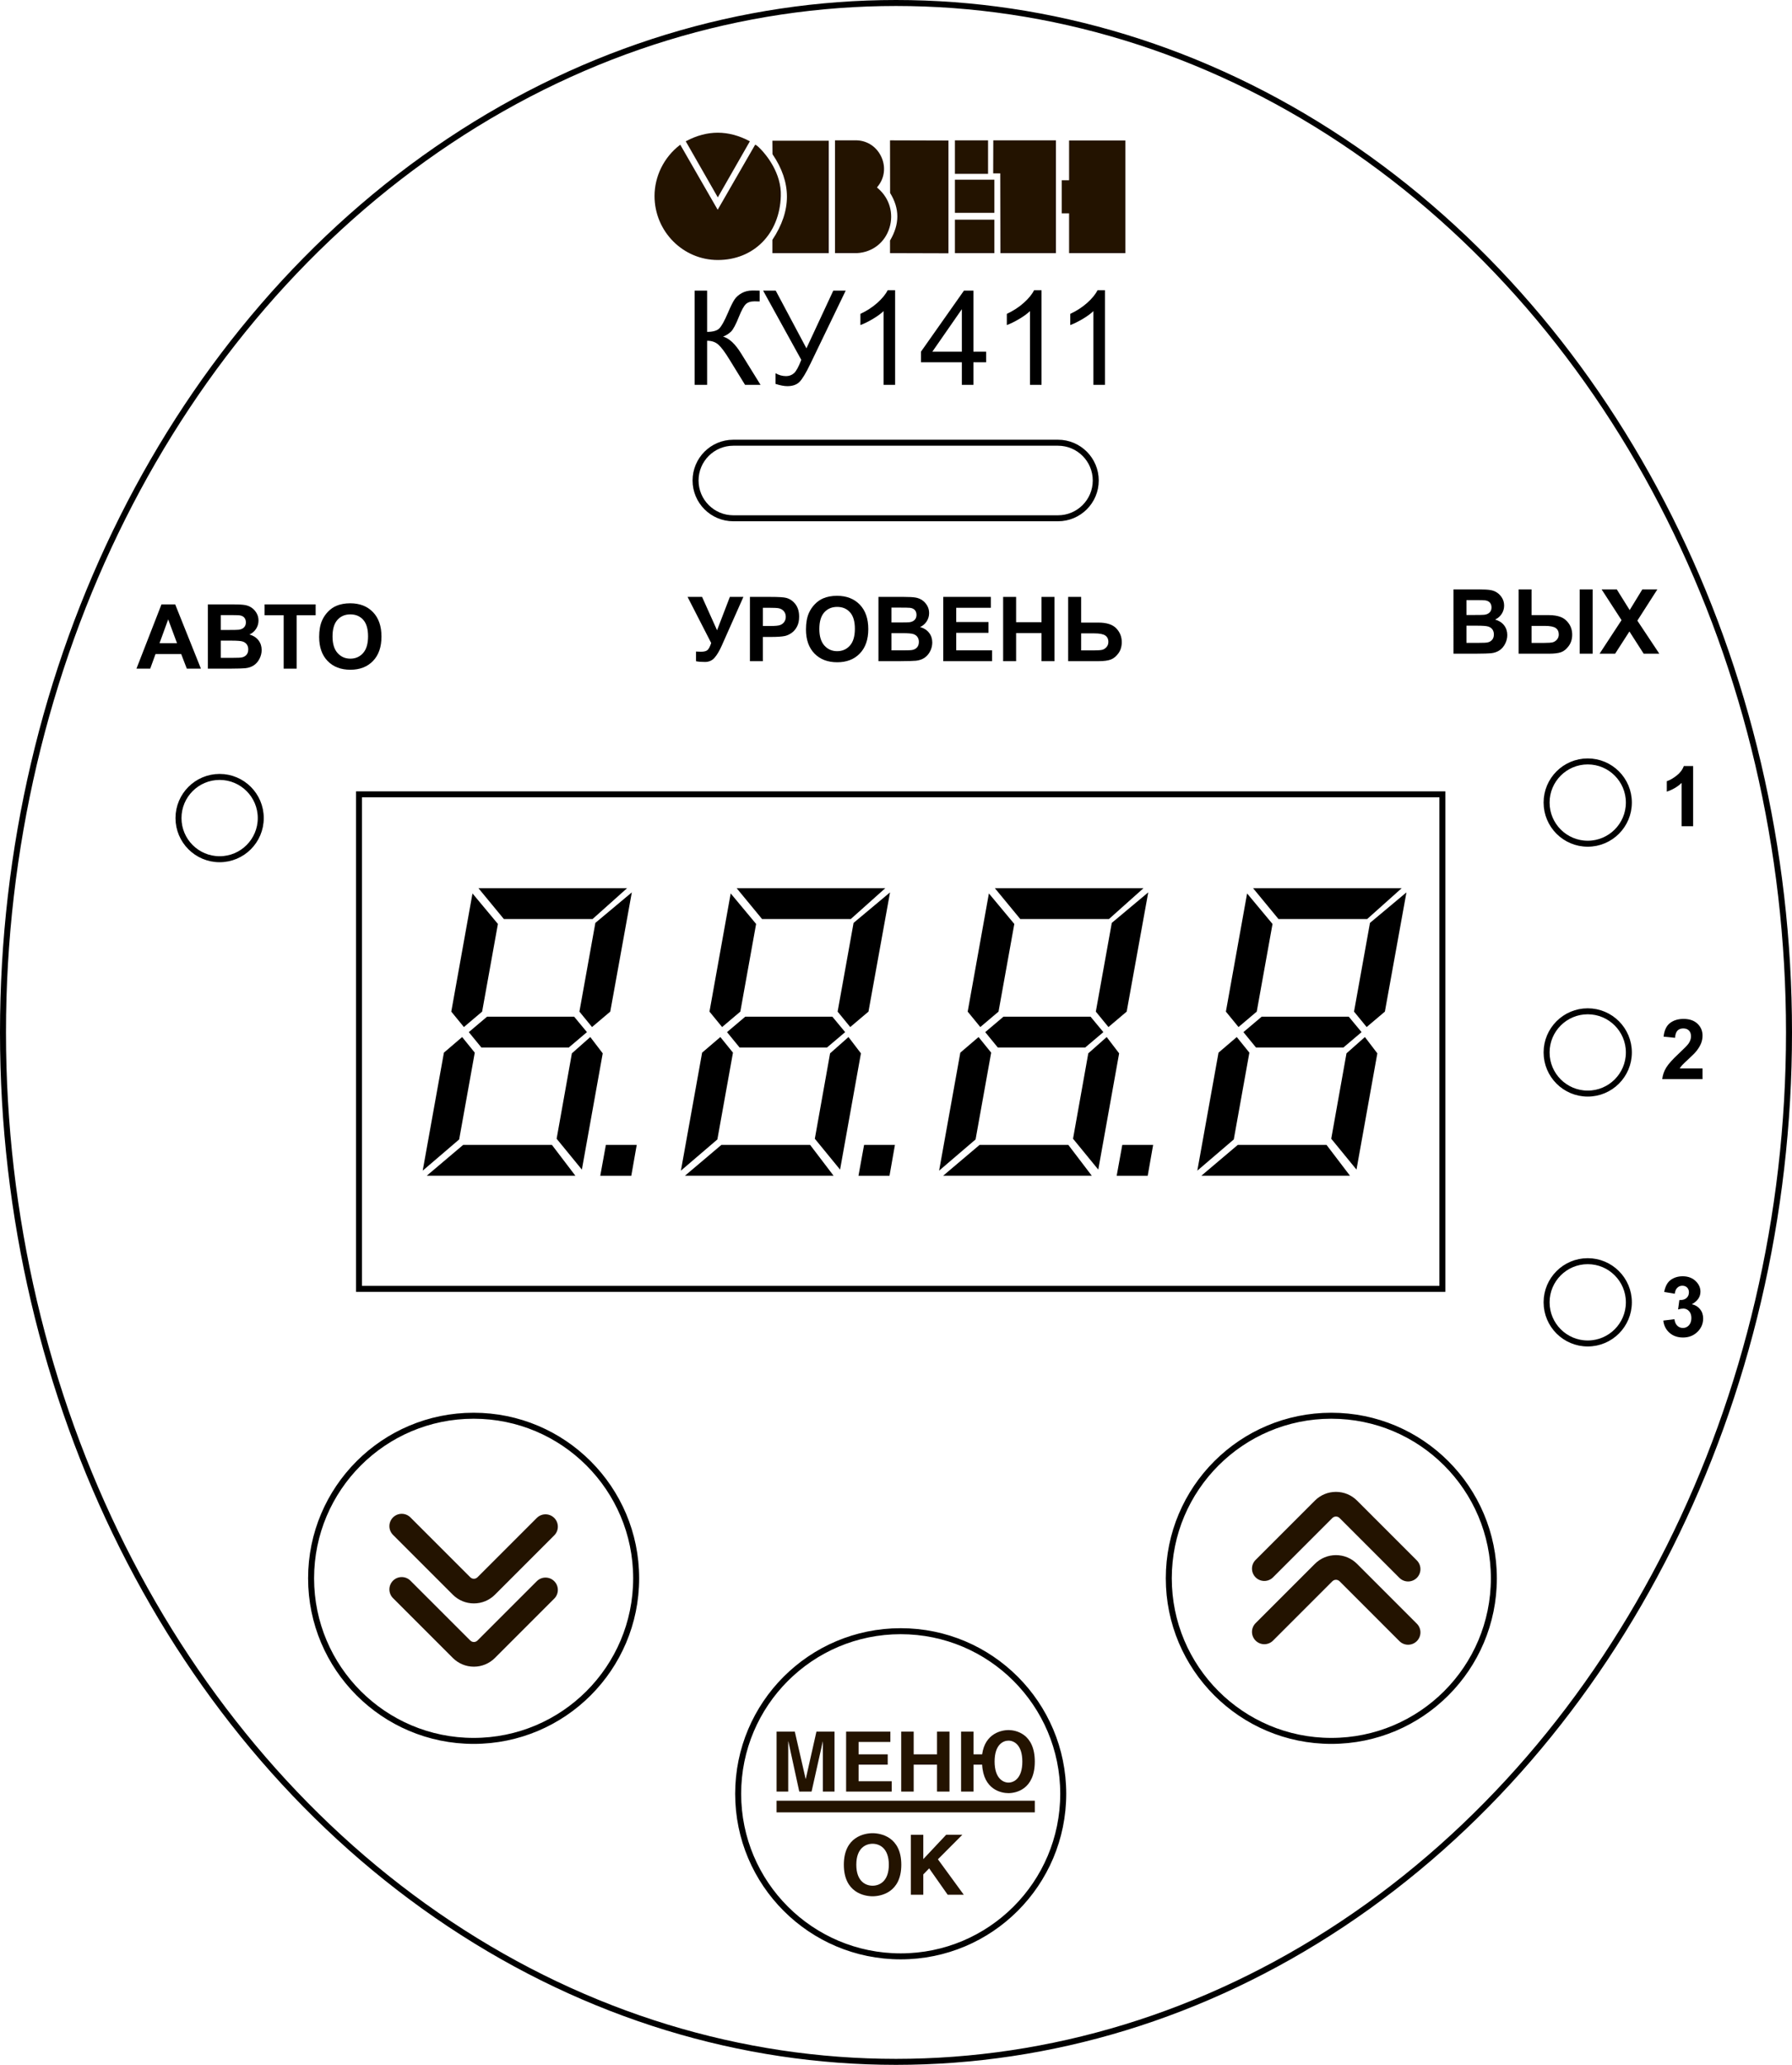 <?xml version="1.0" encoding="utf-8"?>
<!-- Generator: Adobe Illustrator 21.0.0, SVG Export Plug-In . SVG Version: 6.00 Build 0)  -->
<svg version="1.1" id="Слой_1" xmlns="http://www.w3.org/2000/svg" xmlns:xlink="http://www.w3.org/1999/xlink" x="0px" y="0px"
	 width="299.5px" height="345px" viewBox="0 0 299.5 345" style="enable-background:new 0 0 299.5 345;" xml:space="preserve">
<style type="text/css">
	.st0{fill:none;stroke:#000000;stroke-miterlimit:10;}
	.st1{fill:#231300;}
</style>
<ellipse class="st0" cx="149.75" cy="172.5" rx="149.25" ry="172"/>
<rect x="60" y="132.72" class="st0" width="181.069" height="82.625"/>
<path class="st0" d="M176.823,86.595h-54.261c-3.486,0-6.312-2.826-6.312-6.312v0c0-3.486,2.826-6.312,6.312-6.312h54.261
	c3.486,0,6.312,2.826,6.312,6.312v0C183.136,83.769,180.31,86.595,176.823,86.595z"/>
<circle class="st0" cx="79.158" cy="263.708" r="27.165"/>
<circle class="st0" cx="36.707" cy="136.686" r="6.875"/>
<circle class="st0" cx="265.36" cy="134.095" r="6.875"/>
<g>
	<path d="M114.914,99.733h2.424l2.505,5.574l2.139-5.574h2.263l-3.625,8.159c-0.396,0.884-0.798,1.557-1.208,2.018
		c-0.41,0.462-0.94,0.692-1.589,0.692c-0.64,0-1.14-0.042-1.501-0.125v-1.611c0.308,0.02,0.586,0.029,0.835,0.029
		c0.503,0,0.863-0.091,1.08-0.275c0.217-0.183,0.426-0.577,0.626-1.183L114.914,99.733z"/>
	<path d="M125.336,110.47V99.733h3.479c1.318,0,2.178,0.054,2.578,0.161c0.615,0.161,1.13,0.512,1.545,1.051
		c0.415,0.54,0.623,1.237,0.623,2.091c0,0.659-0.12,1.213-0.359,1.663s-0.543,0.802-0.912,1.059
		c-0.369,0.256-0.744,0.426-1.125,0.509c-0.518,0.103-1.267,0.154-2.249,0.154h-1.414v4.05H125.336z M127.504,101.549v3.047h1.187
		c0.854,0,1.426-0.056,1.714-0.168s0.514-0.288,0.677-0.527s0.246-0.518,0.246-0.835c0-0.391-0.115-0.713-0.344-0.967
		s-0.52-0.413-0.872-0.476c-0.259-0.049-0.779-0.073-1.56-0.073H127.504z"/>
	<path d="M134.704,105.167c0-1.094,0.164-2.012,0.491-2.754c0.244-0.547,0.577-1.038,1-1.472c0.422-0.435,0.885-0.757,1.388-0.967
		c0.669-0.283,1.44-0.425,2.314-0.425c1.582,0,2.848,0.491,3.798,1.472c0.949,0.981,1.424,2.346,1.424,4.094
		c0,1.733-0.471,3.09-1.414,4.069s-2.202,1.468-3.779,1.468c-1.597,0-2.866-0.487-3.809-1.461
		C135.175,108.218,134.704,106.876,134.704,105.167z M136.938,105.094c0,1.216,0.281,2.138,0.842,2.765
		c0.562,0.628,1.274,0.941,2.139,0.941s1.573-0.312,2.127-0.934c0.554-0.623,0.832-1.557,0.832-2.802c0-1.23-0.27-2.148-0.809-2.754
		c-0.54-0.605-1.256-0.908-2.15-0.908s-1.614,0.307-2.161,0.919C137.211,102.935,136.938,103.859,136.938,105.094z"/>
	<path d="M146.818,99.733h4.292c0.85,0,1.483,0.036,1.9,0.106c0.418,0.071,0.791,0.218,1.121,0.443
		c0.329,0.225,0.604,0.524,0.824,0.897c0.22,0.374,0.33,0.792,0.33,1.256c0,0.503-0.136,0.964-0.406,1.384
		c-0.271,0.42-0.639,0.735-1.103,0.945c0.654,0.19,1.157,0.515,1.509,0.974s0.527,0.999,0.527,1.619
		c0,0.488-0.113,0.963-0.341,1.424c-0.227,0.462-0.537,0.831-0.93,1.106c-0.394,0.276-0.878,0.445-1.454,0.509
		c-0.361,0.039-1.233,0.063-2.615,0.073h-3.655V99.733z M148.986,101.52v2.483h1.421c0.845,0,1.37-0.012,1.575-0.037
		c0.371-0.044,0.663-0.172,0.875-0.385c0.212-0.212,0.318-0.492,0.318-0.838c0-0.332-0.092-0.602-0.274-0.809
		c-0.184-0.208-0.456-0.333-0.817-0.377c-0.215-0.024-0.833-0.037-1.853-0.037H148.986z M148.986,105.79v2.871h2.007
		c0.781,0,1.277-0.022,1.487-0.066c0.322-0.059,0.584-0.201,0.788-0.429c0.202-0.227,0.304-0.531,0.304-0.912
		c0-0.322-0.078-0.596-0.234-0.82s-0.382-0.388-0.678-0.491s-0.936-0.154-1.922-0.154H148.986z"/>
	<path d="M157.644,110.47V99.733h7.961v1.816h-5.793v2.38h5.391v1.809h-5.391v2.922h5.999v1.809H157.644z"/>
	<path d="M167.656,110.47V99.733h2.168v4.226h4.248v-4.226h2.168v10.737h-2.168v-4.695h-4.248v4.695H167.656z"/>
	<path d="M178.525,99.733h2.168v4.292h2.9c1.367,0,2.357,0.32,2.97,0.959c0.612,0.64,0.919,1.406,0.919,2.3
		c0,0.732-0.186,1.355-0.557,1.868s-0.795,0.86-1.271,1.044c-0.477,0.183-1.164,0.274-2.062,0.274h-5.068V99.733z M180.693,108.668
		h2.109c0.684,0,1.157-0.033,1.421-0.099c0.264-0.066,0.499-0.216,0.707-0.451s0.312-0.522,0.312-0.864
		c0-0.493-0.177-0.854-0.531-1.084s-0.958-0.344-1.813-0.344h-2.205V108.668z"/>
</g>
<g>
	<path d="M33.58,111.72h-2.358l-0.938-2.439h-4.292l-0.886,2.439h-2.3l4.182-10.737h2.292L33.58,111.72z M29.588,107.472
		l-1.479-3.984l-1.45,3.984H29.588z"/>
	<path d="M34.737,100.983h4.292c0.85,0,1.483,0.036,1.9,0.106c0.418,0.071,0.791,0.218,1.121,0.443
		c0.329,0.225,0.604,0.524,0.824,0.897c0.22,0.374,0.33,0.792,0.33,1.256c0,0.503-0.136,0.964-0.406,1.384
		c-0.271,0.42-0.639,0.735-1.103,0.945c0.654,0.19,1.157,0.515,1.509,0.974s0.527,0.999,0.527,1.619
		c0,0.488-0.113,0.963-0.341,1.424c-0.227,0.462-0.537,0.831-0.93,1.106c-0.394,0.276-0.878,0.445-1.454,0.509
		c-0.361,0.039-1.233,0.063-2.615,0.073h-3.655V100.983z M36.905,102.77v2.483h1.421c0.845,0,1.37-0.012,1.575-0.037
		c0.371-0.044,0.663-0.172,0.875-0.385c0.212-0.212,0.318-0.492,0.318-0.838c0-0.332-0.092-0.602-0.274-0.809
		c-0.184-0.208-0.456-0.333-0.817-0.377c-0.215-0.024-0.833-0.037-1.853-0.037H36.905z M36.905,107.04v2.871h2.007
		c0.781,0,1.277-0.022,1.487-0.066c0.322-0.059,0.584-0.201,0.788-0.429c0.202-0.227,0.304-0.531,0.304-0.912
		c0-0.322-0.078-0.596-0.234-0.82s-0.382-0.388-0.678-0.491s-0.936-0.154-1.922-0.154H36.905z"/>
	<path d="M47.408,111.72v-8.921h-3.186v-1.816h8.533v1.816h-3.179v8.921H47.408z"/>
	<path d="M53.341,106.417c0-1.094,0.164-2.012,0.491-2.754c0.244-0.547,0.577-1.038,1-1.472c0.422-0.435,0.885-0.757,1.388-0.967
		c0.669-0.283,1.44-0.425,2.314-0.425c1.582,0,2.848,0.491,3.798,1.472c0.949,0.981,1.424,2.346,1.424,4.094
		c0,1.733-0.471,3.09-1.414,4.069s-2.202,1.468-3.779,1.468c-1.597,0-2.866-0.487-3.809-1.461
		C53.812,109.468,53.341,108.126,53.341,106.417z M55.575,106.344c0,1.216,0.281,2.138,0.842,2.765
		c0.562,0.628,1.274,0.941,2.139,0.941s1.573-0.312,2.127-0.934c0.554-0.623,0.832-1.557,0.832-2.802c0-1.23-0.27-2.148-0.809-2.754
		c-0.54-0.605-1.256-0.908-2.15-0.908s-1.614,0.307-2.161,0.919C55.848,104.185,55.575,105.109,55.575,106.344z"/>
</g>
<g>
	<path d="M282.977,138.053h-1.921v-7.239c-0.702,0.656-1.529,1.142-2.481,1.456v-1.743c0.501-0.164,1.046-0.475,1.634-0.933
		s0.991-0.992,1.21-1.603h1.559V138.053z"/>
</g>
<g>
	<path d="M284.548,178.519v1.784h-6.733c0.073-0.674,0.292-1.313,0.656-1.917c0.365-0.604,1.085-1.405,2.16-2.403
		c0.866-0.807,1.397-1.354,1.593-1.641c0.265-0.396,0.396-0.788,0.396-1.176c0-0.428-0.115-0.758-0.345-0.987
		c-0.23-0.23-0.548-0.346-0.954-0.346c-0.4,0-0.72,0.121-0.957,0.362c-0.236,0.242-0.373,0.643-0.41,1.203l-1.914-0.191
		c0.114-1.057,0.472-1.815,1.073-2.276c0.602-0.46,1.354-0.69,2.256-0.69c0.989,0,1.767,0.267,2.331,0.8
		c0.565,0.533,0.848,1.196,0.848,1.989c0,0.451-0.081,0.881-0.242,1.289c-0.162,0.407-0.418,0.835-0.77,1.281
		c-0.232,0.297-0.651,0.723-1.258,1.278c-0.605,0.557-0.99,0.926-1.151,1.107c-0.162,0.183-0.293,0.36-0.394,0.533H284.548z"/>
</g>
<g>
	<path d="M277.993,220.644l1.859-0.226c0.06,0.475,0.219,0.837,0.479,1.087c0.26,0.251,0.574,0.376,0.943,0.376
		c0.396,0,0.73-0.15,1.002-0.451c0.271-0.301,0.406-0.706,0.406-1.217c0-0.482-0.13-0.865-0.39-1.148
		c-0.26-0.282-0.576-0.424-0.95-0.424c-0.246,0-0.54,0.048-0.882,0.144l0.212-1.565c0.52,0.014,0.916-0.099,1.189-0.338
		s0.41-0.558,0.41-0.954c0-0.337-0.1-0.605-0.301-0.807c-0.2-0.2-0.467-0.301-0.8-0.301c-0.328,0-0.608,0.114-0.841,0.342
		c-0.232,0.229-0.373,0.561-0.424,0.998l-1.771-0.301c0.123-0.605,0.309-1.09,0.558-1.452c0.248-0.362,0.595-0.647,1.039-0.854
		c0.444-0.208,0.942-0.312,1.493-0.312c0.943,0,1.7,0.301,2.27,0.902c0.47,0.492,0.704,1.049,0.704,1.668
		c0,0.88-0.48,1.582-1.442,2.105c0.574,0.123,1.033,0.399,1.378,0.827c0.344,0.429,0.516,0.946,0.516,1.552
		c0,0.88-0.321,1.63-0.964,2.249c-0.643,0.62-1.442,0.93-2.399,0.93c-0.906,0-1.658-0.261-2.256-0.782
		C278.436,222.169,278.089,221.488,277.993,220.644z"/>
</g>
<circle class="st0" cx="265.36" cy="175.845" r="6.875"/>
<circle class="st0" cx="265.36" cy="217.595" r="6.875"/>
<g>
	<path d="M242.921,98.483h4.292c0.85,0,1.483,0.036,1.9,0.106c0.418,0.071,0.791,0.218,1.121,0.443
		c0.329,0.225,0.604,0.524,0.824,0.897c0.22,0.374,0.329,0.792,0.329,1.256c0,0.503-0.136,0.964-0.406,1.384
		c-0.271,0.42-0.639,0.735-1.103,0.945c0.654,0.19,1.157,0.515,1.509,0.974s0.527,0.999,0.527,1.619
		c0,0.488-0.113,0.963-0.341,1.424c-0.227,0.462-0.537,0.831-0.93,1.106c-0.394,0.276-0.878,0.445-1.454,0.509
		c-0.361,0.039-1.232,0.063-2.614,0.073h-3.655V98.483z M245.089,100.27v2.483h1.421c0.845,0,1.37-0.012,1.575-0.037
		c0.371-0.044,0.662-0.172,0.875-0.385c0.212-0.212,0.318-0.492,0.318-0.838c0-0.332-0.092-0.602-0.274-0.809
		c-0.184-0.208-0.455-0.333-0.816-0.377c-0.215-0.024-0.833-0.037-1.854-0.037H245.089z M245.089,104.54v2.871h2.007
		c0.781,0,1.277-0.022,1.487-0.066c0.322-0.059,0.584-0.201,0.787-0.429c0.202-0.227,0.304-0.531,0.304-0.912
		c0-0.322-0.078-0.596-0.234-0.82s-0.382-0.388-0.678-0.491c-0.295-0.103-0.936-0.154-1.922-0.154H245.089z"/>
	<path d="M253.805,98.483h2.168v4.292h2.9c0.762,0,1.418,0.104,1.967,0.312c0.55,0.208,1.007,0.578,1.373,1.113
		c0.366,0.534,0.55,1.148,0.55,1.842c0,0.728-0.19,1.354-0.571,1.879s-0.805,0.873-1.271,1.043
		c-0.467,0.171-1.149,0.256-2.048,0.256h-5.068V98.483z M255.973,107.418h2.117c0.674,0,1.144-0.033,1.41-0.099
		c0.266-0.066,0.502-0.216,0.71-0.451c0.207-0.234,0.312-0.52,0.312-0.857c0-0.479-0.17-0.837-0.509-1.077
		c-0.34-0.239-0.951-0.359-1.835-0.359h-2.205V107.418z M264.015,98.483h2.168v10.737h-2.168V98.483z"/>
	<path d="M267.34,109.22l3.67-5.603l-3.325-5.134h2.534l2.153,3.45l2.109-3.45h2.512l-3.34,5.215l3.67,5.522h-2.615l-2.38-3.713
		l-2.388,3.713H267.34z"/>
</g>
<circle class="st0" cx="222.507" cy="263.708" r="27.165"/>
<circle class="st0" cx="150.535" cy="299.708" r="27.165"/>
<g>
	<g>
		<g>
			<g>
				<path class="st1" d="M79.2,278.47c-1.331,0-2.581-0.518-3.522-1.459l-9.993-9.993c-0.805-0.805-0.805-2.109,0-2.914
					c0.805-0.805,2.109-0.804,2.913,0l9.994,9.993c0.219,0.219,0.475,0.252,0.608,0.252c0.133,0,0.388-0.033,0.607-0.252l9.91-9.909
					c0.805-0.804,2.109-0.804,2.913,0c0.805,0.804,0.805,2.109,0,2.914l-9.909,9.909C81.781,277.952,80.53,278.47,79.2,278.47z"/>
			</g>
		</g>
	</g>
	<g>
		<g>
			<g>
				<path class="st1" d="M79.2,267.901c-1.331,0-2.581-0.518-3.522-1.459l-9.993-9.994c-0.805-0.804-0.805-2.109,0-2.913
					c0.805-0.805,2.109-0.805,2.913,0l9.994,9.994c0.219,0.219,0.475,0.252,0.608,0.252c0.133,0,0.388-0.033,0.607-0.252l9.91-9.909
					c0.805-0.804,2.109-0.804,2.913,0c0.805,0.804,0.805,2.109,0,2.914l-9.909,9.909C81.781,267.383,80.53,267.901,79.2,267.901z"/>
			</g>
		</g>
	</g>
</g>
<g>
	<g>
		<g>
			<g>
				<path class="st1" d="M223.282,249.265c1.331,0,2.581,0.518,3.522,1.459l9.993,9.993c0.805,0.805,0.805,2.109,0,2.914
					c-0.805,0.805-2.109,0.804-2.913,0l-9.994-9.993c-0.219-0.219-0.475-0.252-0.608-0.252c-0.133,0-0.388,0.033-0.607,0.252
					l-9.91,9.909c-0.805,0.804-2.109,0.804-2.913,0c-0.805-0.804-0.805-2.109,0-2.914l9.909-9.909
					C220.701,249.783,221.952,249.265,223.282,249.265z"/>
			</g>
		</g>
	</g>
	<g>
		<g>
			<g>
				<path class="st1" d="M223.282,259.834c1.331,0,2.581,0.518,3.522,1.459l9.993,9.994c0.805,0.804,0.805,2.109,0,2.913
					c-0.805,0.805-2.109,0.805-2.913,0l-9.994-9.994c-0.219-0.219-0.475-0.252-0.608-0.252c-0.133,0-0.388,0.033-0.607,0.252
					l-9.91,9.909c-0.805,0.804-2.109,0.804-2.913,0c-0.805-0.804-0.805-2.109,0-2.914l9.909-9.909
					C220.701,260.352,221.952,259.834,223.282,259.834z"/>
			</g>
		</g>
	</g>
</g>
<g>
	<g>
		<path class="st1" d="M145.835,306.294c1.324,0,4.801,0.58,4.801,5.27c0,4.691-3.477,5.27-4.801,5.27
			c-1.324,0-4.801-0.579-4.801-5.27C141.034,306.874,144.511,306.294,145.835,306.294z M145.835,315.068
			c1.131,0,2.717-0.703,2.717-3.504s-1.586-3.504-2.717-3.504c-1.132,0-2.718,0.703-2.718,3.504S144.703,315.068,145.835,315.068z"
			/>
	</g>
	<g>
		<path class="st1" d="M154.312,310.626l3.822-4.07h2.704l-4.084,4.098l4.319,5.918h-2.691l-3.09-4.4l-0.98,1.006v3.394h-2.083
			v-10.016h2.083V310.626z"/>
	</g>
</g>
<g>
	<g>
		<path class="st1" d="M132.838,289.325l1.808,7.892h0.027l1.779-7.892h3.022v10.016h-1.945v-8.375h-0.015l-1.875,8.375h-2.056
			l-1.821-8.375h-0.028v8.375h-1.945v-10.016H132.838z"/>
	</g>
	<g>
		<path class="st1" d="M148.808,289.325v1.724h-5.311v2.07h4.869v1.724h-4.869v2.773h5.533v1.725h-7.617v-10.016H148.808z"/>
	</g>
	<g>
		<path class="st1" d="M152.704,293.119h3.904v-3.794h2.083v10.016h-2.083v-4.498h-3.904v4.498h-2.084v-10.016h2.084V293.119z"/>
	</g>
	<g>
		<path class="st1" d="M162.712,293.119h1.434c0.496-3.574,3.339-4.056,4.402-4.056c1.186,0,4.4,0.579,4.4,5.27
			c0,4.691-3.214,5.27-4.4,5.27c-1.146,0-4.18-0.538-4.402-4.76h-1.434v4.498h-2.084v-10.016h2.084V293.119z M168.548,297.837
			c0.923,0,2.317-0.704,2.317-3.504c0-2.801-1.394-3.504-2.317-3.504c-0.911,0-2.319,0.69-2.319,3.49
			C166.229,297.12,167.637,297.837,168.548,297.837z"/>
	</g>
</g>
<g>
	<line class="st1" x1="129.789" y1="301.84" x2="172.948" y2="301.84"/>
	<rect x="129.789" y="300.868" class="st1" width="43.16" height="1.944"/>
</g>
<g>
	<path class="st1" d="M119.969,32.979l-5.358-9.368l0.084-0.045c3.49-1.854,7.036-1.854,10.547,0l0.084,0.045L119.969,32.979z"/>
	<rect x="159.598" y="36.704" class="st1" width="6.595" height="5.59"/>
	<path class="st1" d="M126.259,24.199c-0.039,0-0.072,0.019-0.09,0.051l-6.222,10.795l-6.253-10.866l-0.083,0.064
		c-2.641,2.028-4.217,5.209-4.217,8.508c0,5.895,4.744,10.691,10.575,10.691c6.013,0,10.344-4.393,10.531-10.685
		c0.141-3.847-2.494-6.922-3.305-7.774C126.502,24.256,126.303,24.199,126.259,24.199z"/>
	<path class="st1" d="M129.108,40.047l-0.015,0.023v2.224h9.421V23.512h-9.421l0.016,2.248
		C132.325,30.507,132.325,35.18,129.108,40.047z"/>
	<path class="st1" d="M146.833,31.556l-0.266-0.236l0.219-0.282c1.013-1.305,1.244-3.02,0.616-4.587
		c-0.715-1.782-2.314-2.932-4.175-3h-3.674v18.842h3.676c2.604-0.143,4.689-1.779,5.441-4.266
		C149.381,35.669,148.677,33.189,146.833,31.556z"/>
	<path class="st1" d="M148.765,32.243c1.611,2.608,1.611,5.2-0.001,7.925l-0.013,0.023v2.102l9.765,0.029V23.48l-9.765-0.029
		L148.765,32.243z"/>
	<path class="st1" d="M165.134,23.451v5.593h-5.536v-5.593H165.134z"/>
	<rect x="159.598" y="30.024" class="st1" width="6.595" height="5.534"/>
	<polygon class="st1" points="165.992,28.971 167.176,28.971 167.2,42.294 176.483,42.294 176.483,23.451 166.01,23.451 	"/>
	<polygon class="st1" points="178.678,35.65 178.678,42.294 188.08,42.294 188.08,23.472 178.678,23.472 178.678,30.117 
		177.452,30.117 177.452,35.65 	"/>
</g>
<g>
	<path d="M116.099,48.555h2.084v6.896c0.952,0,1.622-0.184,2.009-0.553c0.387-0.369,0.881-1.255,1.482-2.659
		c0.437-1.031,0.796-1.76,1.08-2.186c0.283-0.426,0.686-0.784,1.208-1.074c0.522-0.29,1.099-0.435,1.729-0.435
		c0.802,0,1.225,0.007,1.268,0.021v1.805c-0.072,0-0.211-0.003-0.419-0.011c-0.229-0.007-0.369-0.011-0.419-0.011
		c-0.666,0-1.16,0.161-1.482,0.483c-0.33,0.322-0.706,1.01-1.128,2.063c-0.53,1.332-0.978,2.172-1.343,2.519
		c-0.365,0.348-0.802,0.625-1.311,0.833c1.017,0.279,2.02,1.218,3.008,2.814l3.244,5.242h-2.589l-2.632-4.275
		c-0.724-1.182-1.329-1.993-1.815-2.433c-0.487-0.44-1.117-0.661-1.891-0.661v7.369h-2.084V48.555z"/>
	<path d="M127.54,48.555h2.105l5.135,9.646l4.49-9.646h2.073l-5.908,12.246c-0.738,1.533-1.343,2.535-1.815,3.008
		s-1.149,0.709-2.03,0.709c-0.537,0-1.196-0.125-1.977-0.376v-1.783c0.559,0.322,1.149,0.483,1.772,0.483
		c0.508,0,0.947-0.163,1.316-0.489c0.369-0.326,0.775-1.069,1.219-2.229L127.54,48.555z"/>
	<path d="M149.604,64.303h-1.934V51.982c-0.466,0.444-1.076,0.888-1.832,1.332c-0.756,0.444-1.434,0.777-2.036,0.999v-1.869
		c1.081-0.508,2.026-1.124,2.836-1.848c0.809-0.723,1.382-1.425,1.719-2.105h1.246V64.303z"/>
	<path d="M160.754,64.303v-3.771h-6.832v-1.772l7.187-10.205h1.579v10.205h2.127v1.772h-2.127v3.771H160.754z M160.754,58.761V51.66
		l-4.931,7.101H160.754z"/>
	<path d="M174.075,64.303h-1.934V51.982c-0.466,0.444-1.076,0.888-1.832,1.332c-0.756,0.444-1.434,0.777-2.036,0.999v-1.869
		c1.081-0.508,2.026-1.124,2.836-1.848c0.809-0.723,1.382-1.425,1.719-2.105h1.246V64.303z"/>
	<path d="M184.677,64.303h-1.934V51.982c-0.466,0.444-1.076,0.888-1.832,1.332c-0.756,0.444-1.434,0.777-2.036,0.999v-1.869
		c1.081-0.508,2.026-1.124,2.836-1.848c0.809-0.723,1.382-1.425,1.719-2.105h1.246V64.303z"/>
</g>
<g>
	<path d="M77.239,173.271l2.109,2.607l-2.607,14.502l-6.094,5.215l3.545-19.717L77.239,173.271z M92.239,191.288l3.926,5.156H71.321
		l6.094-5.156H92.239z M80.579,169.023l-3.047,2.578l-2.109-2.578l3.545-19.746l4.248,5.098L80.579,169.023z M95.959,169.872
		l2.139,2.578l-3.047,2.578h-14.59l-2.109-2.578l3.047-2.578H95.959z M99.036,153.554H84.211l-4.248-5.156h24.844L99.036,153.554z
		 M97.249,195.419l-4.219-5.156l2.549-14.268l3.076-2.725l2.08,2.725L97.249,195.419z M99.504,154.199l6.094-5.098l-3.604,19.922
		l-3.047,2.578l-2.109-2.578L99.504,154.199z"/>
	<path d="M105.51,196.445h-5.186l0.938-5.156h5.156L105.51,196.445z"/>
	<path d="M120.393,173.271l2.109,2.607l-2.607,14.502l-6.094,5.215l3.545-19.717L120.393,173.271z M135.393,191.288l3.926,5.156
		h-24.844l6.094-5.156H135.393z M123.733,169.023l-3.047,2.578l-2.109-2.578l3.545-19.746l4.248,5.098L123.733,169.023z
		 M139.114,169.872l2.139,2.578l-3.047,2.578h-14.59l-2.109-2.578l3.047-2.578H139.114z M142.19,153.554h-14.824l-4.248-5.156
		h24.844L142.19,153.554z M140.403,195.419l-4.219-5.156l2.549-14.268l3.076-2.725l2.08,2.725L140.403,195.419z M142.659,154.199
		l6.094-5.098l-3.604,19.922l-3.047,2.578l-2.109-2.578L142.659,154.199z"/>
	<path d="M148.665,196.445h-5.186l0.938-5.156h5.156L148.665,196.445z"/>
	<path d="M163.547,173.271l2.109,2.607l-2.607,14.502l-6.094,5.215l3.545-19.717L163.547,173.271z M178.547,191.288l3.926,5.156
		h-24.844l6.094-5.156H178.547z M166.887,169.023l-3.047,2.578l-2.109-2.578l3.545-19.746l4.248,5.098L166.887,169.023z
		 M182.268,169.872l2.139,2.578l-3.047,2.578h-14.59l-2.109-2.578l3.047-2.578H182.268z M185.344,153.554H170.52l-4.248-5.156
		h24.844L185.344,153.554z M183.557,195.419l-4.219-5.156l2.549-14.268l3.076-2.725l2.08,2.725L183.557,195.419z M185.813,154.199
		l6.094-5.098l-3.604,19.922l-3.047,2.578l-2.109-2.578L185.813,154.199z"/>
	<path d="M191.819,196.445h-5.186l0.938-5.156h5.156L191.819,196.445z"/>
	<path d="M206.701,173.271l2.109,2.607l-2.607,14.502l-6.093,5.215l3.544-19.717L206.701,173.271z M221.701,191.288l3.926,5.156
		h-24.843l6.093-5.156H221.701z M210.041,169.023l-3.047,2.578l-2.109-2.578l3.545-19.746l4.248,5.098L210.041,169.023z
		 M225.422,169.872l2.139,2.578l-3.047,2.578h-14.59l-2.109-2.578l3.047-2.578H225.422z M228.498,153.554h-14.824l-4.248-5.156
		h24.844L228.498,153.554z M226.711,195.419l-4.219-5.156l2.549-14.268l3.076-2.725l2.08,2.725L226.711,195.419z M228.967,154.199
		l6.094-5.098l-3.604,19.922l-3.047,2.578l-2.109-2.578L228.967,154.199z"/>
</g>
</svg>
